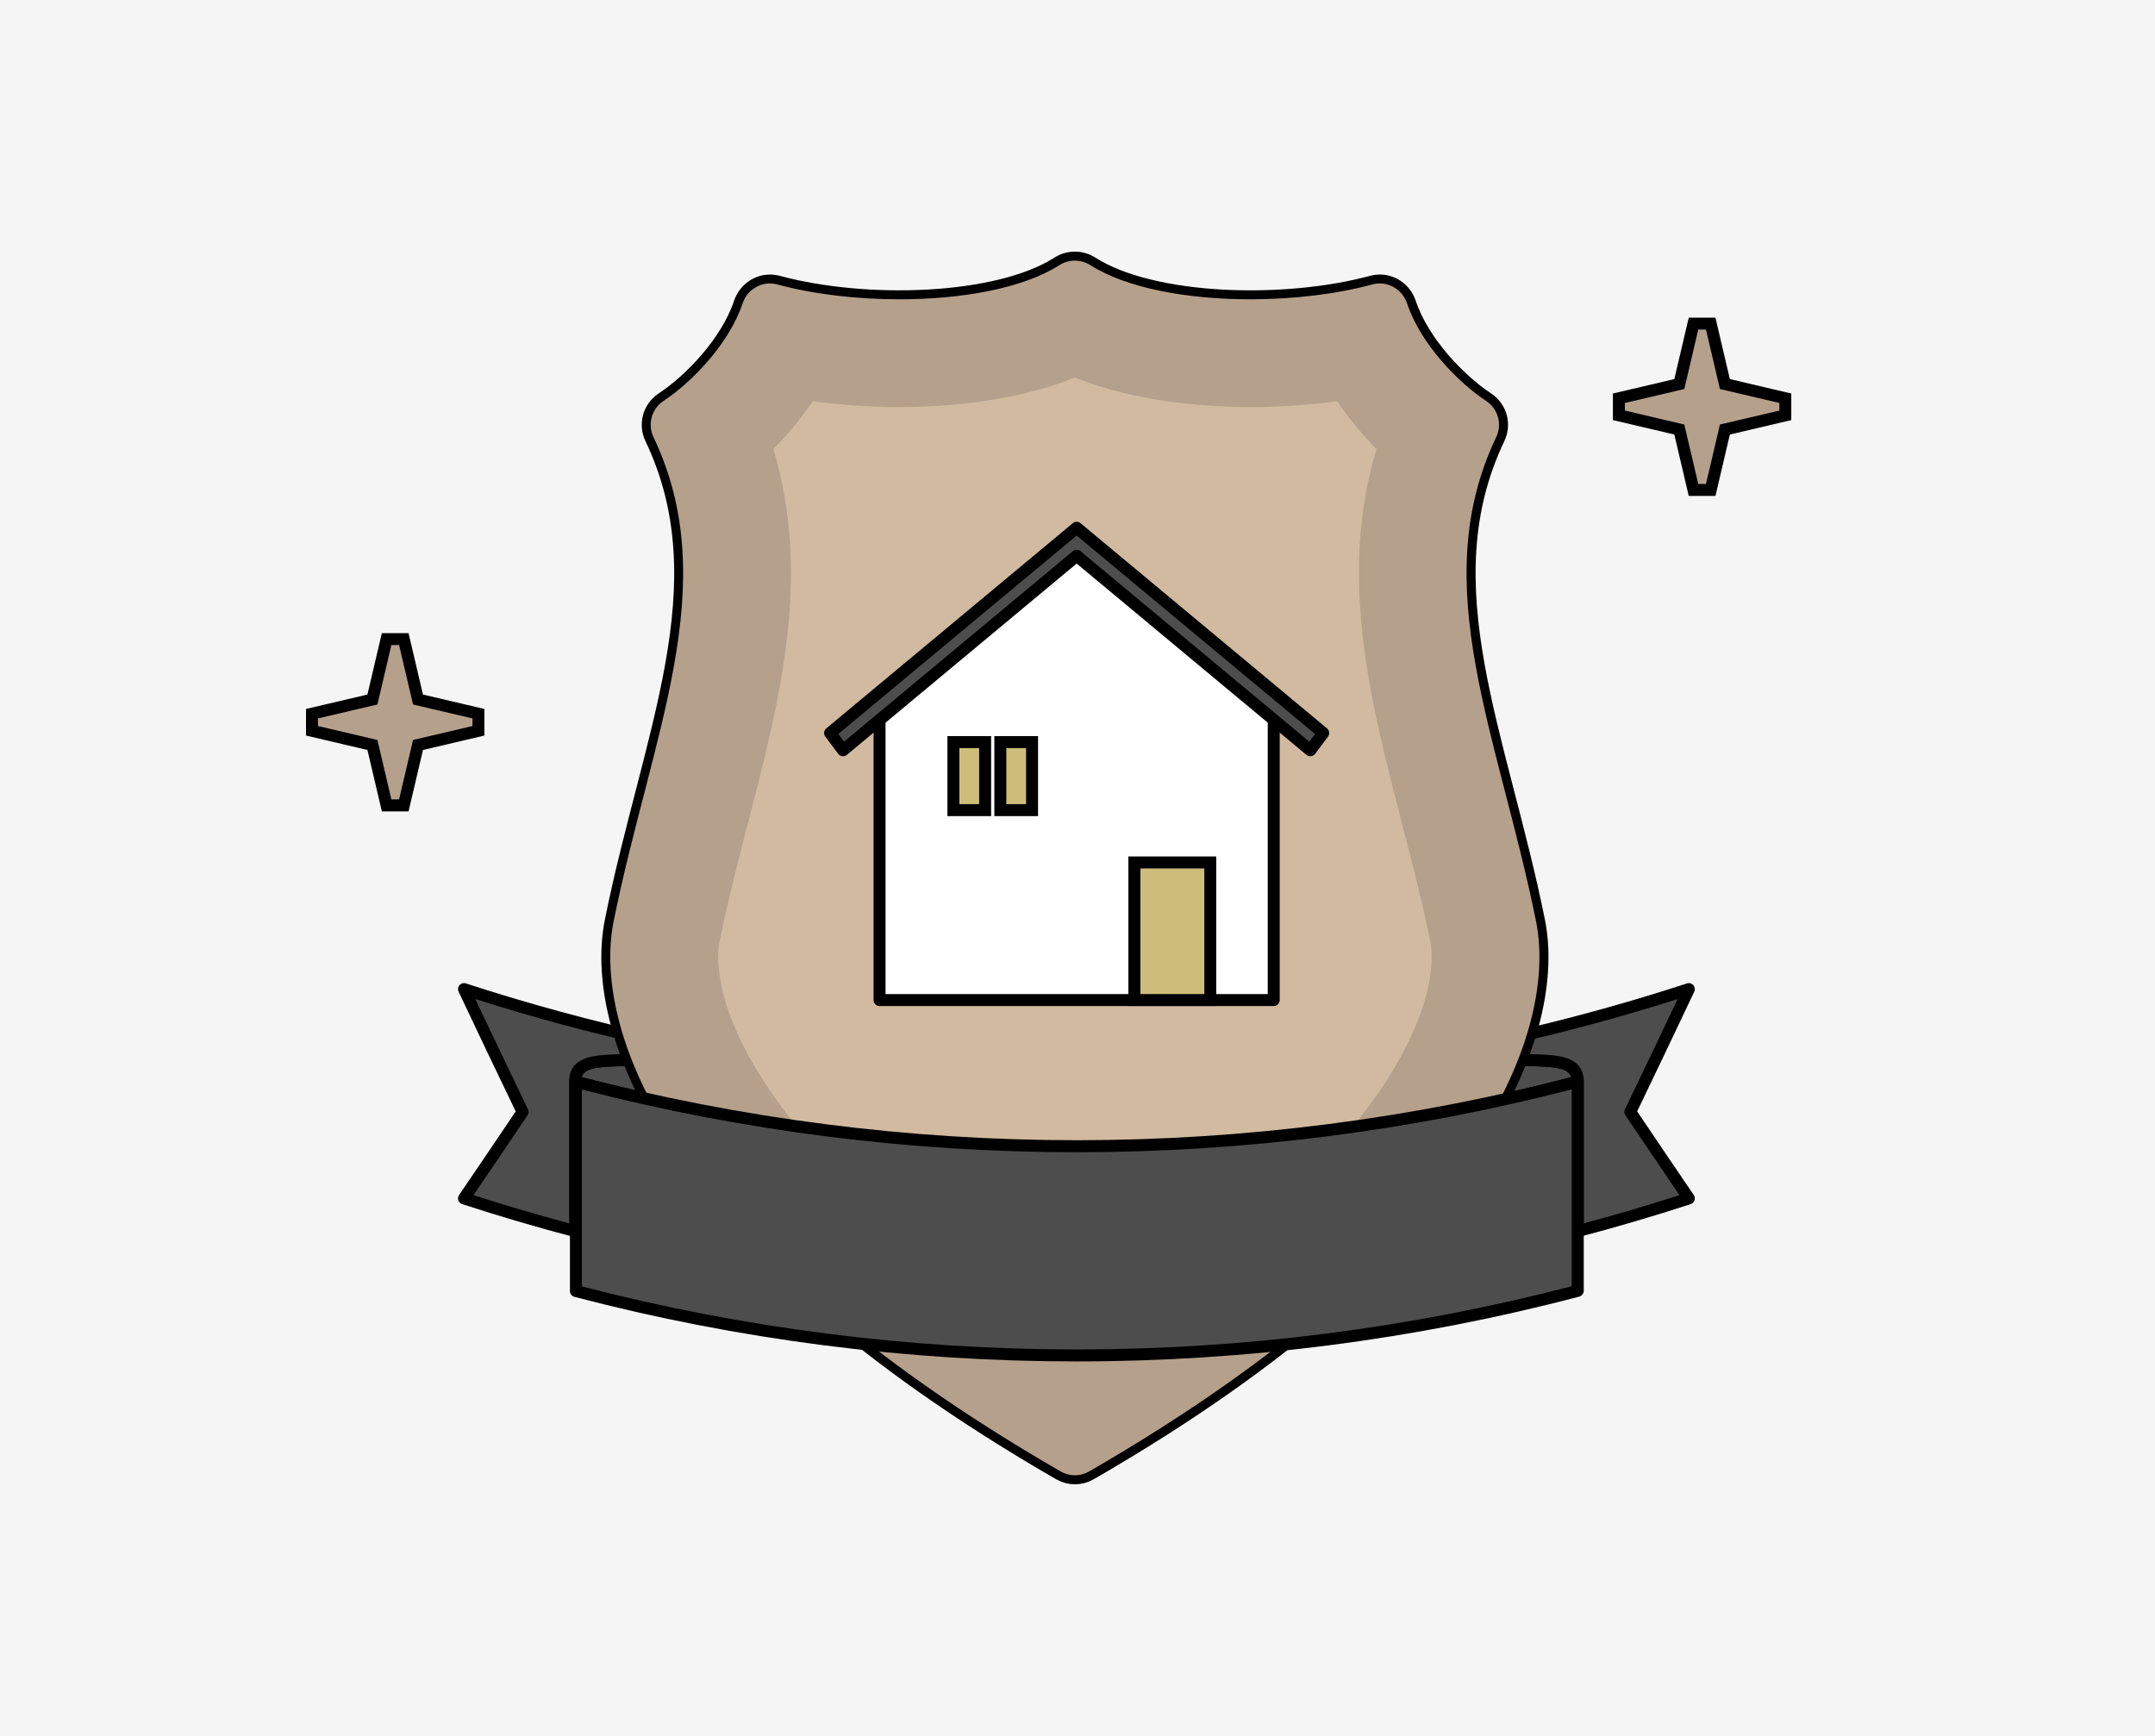 <?xml version="1.0" encoding="UTF-8"?><svg id="b" xmlns="http://www.w3.org/2000/svg" viewBox="0 0 360 290" width="360" height="290"><defs><style>.e{fill:#d1baa0;}.f{fill:none;stroke:#000;stroke-linejoin:round;stroke-width:3px;}.g{fill:#4d4d4d;}.h{fill:#fff;}.i{fill:#b5a08c;}.j{fill:#cebd7a;}.k{fill:#f5f5f5;}</style></defs><g id="c"><rect id="d" class="k" width="360" height="290"/><path class="g" d="M250.15,183.92v-9.99c.01,6.07,13.44.24,13.42,6.76-4.46,1.17-8.93,2.25-13.42,3.23Z"/><path d="M250.15,184.92c-.23,0-.45-.08-.63-.22-.24-.19-.37-.48-.37-.78v-9.99c0-.55.45-1,1-1h0c.55,0,1,.45,1,1,0,1.82,1.79,2.08,5.58,2.21,3.5.12,7.86.27,7.85,4.56,0,.45-.31.85-.75.96-4.45,1.17-8.98,2.26-13.46,3.24-.07.02-.14.02-.21.02ZM251.15,177.26v5.42c3.77-.84,7.57-1.76,11.33-2.73-.43-1.45-2.32-1.69-5.82-1.81-1.87-.06-4-.14-5.51-.88Z"/><path class="g" d="M282.14,165.24c-3.25,6.89-6.51,13.73-9.79,20.51,3.27,4.87,6.54,9.69,9.79,14.45-6.15,2.01-12.34,3.83-18.57,5.46v-24.97c.02-6.53-13.41-.69-13.42-6.76,10.76-2.35,21.44-5.25,31.99-8.69Z"/><path d="M263.57,206.67c-.22,0-.43-.07-.61-.21-.25-.19-.39-.48-.39-.79v-24.97c0-2.12-1.89-2.42-5.92-2.56-3.34-.12-7.5-.26-7.51-4.2,0-.47.33-.88.79-.98,10.72-2.34,21.45-5.26,31.89-8.67.38-.13.8-.01,1.06.29.26.3.33.73.15,1.09-3.17,6.71-6.38,13.44-9.54,20,3.17,4.7,6.32,9.36,9.46,13.97.18.26.22.59.12.89s-.34.53-.64.63c-6.14,2-12.41,3.85-18.63,5.48-.08.02-.17.03-.25.03ZM251.29,174.7c.5,1.13,2.26,1.33,5.43,1.44,3.5.12,7.86.27,7.85,4.56v23.67c5.34-1.43,10.71-3.01,15.99-4.71-3-4.41-6.01-8.86-9.04-13.35-.2-.29-.22-.67-.07-.99,2.92-6.04,5.87-12.23,8.8-18.42-9.51,3.03-19.23,5.65-28.96,7.8Z"/><path class="g" d="M109.51,183.92v-9.99c-.01,6.07-13.44.24-13.42,6.76,4.46,1.17,8.93,2.25,13.42,3.23Z"/><path d="M109.51,184.92c-.07,0-.14,0-.21-.02-4.48-.98-9.01-2.07-13.46-3.24-.44-.12-.75-.51-.75-.96-.01-4.29,4.35-4.44,7.85-4.56,3.78-.13,5.57-.39,5.57-2.21h0c0-.55.45-1,1-1h0c.55,0,1,.45,1,1v9.99c0,.3-.14.59-.37.78-.18.14-.4.22-.63.22ZM97.18,179.95c3.75.97,7.55,1.89,11.32,2.73v-5.42c-1.51.74-3.64.82-5.51.88-3.5.12-5.39.36-5.82,1.81Z"/><path class="g" d="M77.51,165.24c3.25,6.89,6.51,13.73,9.79,20.51-3.27,4.87-6.54,9.69-9.79,14.45,6.15,2.01,12.34,3.83,18.57,5.46v-24.97c-.02-6.53,13.41-.69,13.42-6.76-10.76-2.35-21.44-5.25-31.99-8.69Z"/><path d="M96.09,206.67c-.08,0-.17-.01-.25-.03-6.22-1.63-12.49-3.48-18.63-5.48-.3-.1-.53-.33-.64-.63s-.06-.63.12-.89c3.14-4.61,6.3-9.26,9.46-13.97-3.21-6.65-6.42-13.38-9.54-20-.17-.36-.11-.79.15-1.09.26-.3.68-.42,1.06-.29,10.45,3.41,21.18,6.32,31.89,8.67.46.1.79.51.79.98,0,3.95-4.17,4.09-7.51,4.2-4.02.14-5.92.44-5.92,2.56v24.97c0,.31-.14.6-.39.79-.18.14-.39.21-.61.21ZM79.09,199.66c5.28,1.7,10.65,3.28,15.99,4.71v-23.67c-.01-4.29,4.35-4.44,7.85-4.56,3.17-.11,4.93-.31,5.43-1.44-9.72-2.15-19.45-4.77-28.96-7.8,2.89,6.11,5.85,12.3,8.8,18.42.15.32.13.7-.07.99-3.02,4.5-6.03,8.95-9.04,13.35Z"/><path class="e" d="M179.57,240.27c-58.36-33.84-74.83-67-71.17-85.17,1.46-7.23,3.26-14.2,5.01-20.93,5.63-21.74,10.95-42.29,1.62-62.77,5.4-3.82,11.61-10.52,14.36-17.8,6.19,1.55,13.54,2.4,20.84,2.4,7.14,0,20.29-.83,29.33-6.26,9.04,5.44,22.2,6.26,29.33,6.26s14.65-.85,20.84-2.4c2.76,7.27,8.96,13.98,14.36,17.8-9.33,20.49-4.01,41.04,1.62,62.77,1.75,6.73,3.55,13.7,5.01,20.93,3.66,18.16-12.8,51.32-71.16,85.17Z"/><path class="e" d="M179.57,56.53c9.92,4.7,22.32,5.47,29.33,5.47,5.96,0,11.96-.54,17.44-1.53,2.82,5.09,6.73,9.5,10.5,12.82-7.69,20.84-2.45,41.07,3.08,62.39,1.72,6.66,3.51,13.54,4.93,20.61,2.59,12.84-8.43,43.24-65.28,77.02-56.85-33.78-67.87-64.19-65.28-77.02,1.43-7.07,3.21-13.95,4.93-20.61,5.52-21.32,10.76-41.55,3.08-62.39,3.77-3.31,7.68-7.73,10.5-12.82,5.48,1,11.48,1.53,17.44,1.53,7.01,0,19.41-.77,29.33-5.47M179.57,43.54c-.91,0-1.82.26-2.63.77-6.09,3.89-16.32,5.69-26.71,5.69-7.15,0-14.37-.85-20.37-2.48-.42-.11-.83-.17-1.24-.17-2.04,0-3.9,1.33-4.58,3.37-2.24,6.7-8.46,13.13-13.2,16.26-2,1.32-2.7,3.9-1.67,6.06,11.8,24.71-.41,49.85-6.66,80.87-3.46,17.18,7.54,53.17,74.67,91.91.73.42,1.56.64,2.38.64s1.65-.21,2.38-.64c67.13-38.73,78.13-74.72,74.66-91.91-6.25-31.02-18.46-56.15-6.66-80.87,1.03-2.16.33-4.74-1.67-6.06-4.74-3.13-10.97-9.56-13.2-16.26-.68-2.04-2.54-3.37-4.58-3.37-.41,0-.83.05-1.24.17-6,1.62-13.22,2.48-20.37,2.48-10.39,0-20.61-1.81-26.7-5.69-.81-.51-1.72-.77-2.63-.77h0Z"/><path class="f" d="M177.19,245.83c1.47.85,3.29.85,4.76,0,67.13-38.73,78.13-74.72,74.66-91.91-6.25-31.02-18.46-56.15-6.66-80.87,1.03-2.16.33-4.74-1.67-6.06-4.74-3.13-10.96-9.56-13.2-16.26-.82-2.45-3.33-3.88-5.82-3.2-14.72,3.98-36.79,3.34-47.07-3.22-1.61-1.03-3.64-1.03-5.25,0-10.28,6.56-32.35,7.19-47.07,3.22-2.49-.67-5,.76-5.82,3.2-2.24,6.7-8.46,13.13-13.2,16.26-2,1.32-2.7,3.9-1.67,6.06,11.8,24.71-.41,49.85-6.66,80.87-3.46,17.18,7.54,53.17,74.67,91.91Z"/><path class="i" d="M179.57,63.07c10.45,4.21,22.37,4.93,29.33,4.93,4.94,0,9.82-.33,14.46-.97,2,2.95,4.27,5.63,6.59,7.98-6.42,21.32-1.05,42.04,4.16,62.18,1.7,6.58,3.47,13.38,4.86,20.29.31,1.55,1.39,10.02-8.17,24.3-7.01,10.47-21.53,26.42-51.23,44.54-29.7-18.12-44.22-34.07-51.23-44.54-9.56-14.27-8.48-22.74-8.17-24.3,1.39-6.91,3.16-13.71,4.86-20.29,5.22-20.13,10.58-40.86,4.16-62.18,2.32-2.34,4.58-5.03,6.59-7.98,4.64.64,9.52.97,14.46.97,6.96,0,18.88-.72,29.33-4.93M179.57,43.54c-.91,0-1.82.26-2.63.77-6.09,3.89-16.32,5.69-26.71,5.69-7.15,0-14.37-.85-20.37-2.48-.42-.11-.83-.17-1.24-.17-2.04,0-3.9,1.33-4.58,3.37-2.24,6.7-8.46,13.13-13.2,16.26-2,1.32-2.7,3.9-1.67,6.06,11.8,24.71-.41,49.85-6.66,80.87-3.46,17.18,7.54,53.17,74.67,91.91.73.42,1.56.64,2.38.64s1.65-.21,2.38-.64c67.13-38.73,78.13-74.72,74.66-91.91-6.25-31.02-18.46-56.15-6.66-80.87,1.03-2.16.33-4.74-1.67-6.06-4.74-3.13-10.97-9.56-13.2-16.26-.68-2.04-2.54-3.37-4.58-3.37-.41,0-.83.05-1.24.17-6,1.62-13.22,2.48-20.37,2.48-10.39,0-20.61-1.81-26.7-5.69-.81-.51-1.72-.77-2.63-.77h0Z"/><path class="g" d="M96.22,215.69v-34.95c54.88,14.39,112.48,14.38,167.35-.03v34.95c-54.88,14.42-112.47,14.43-167.35.03Z"/><path d="M179.83,227.44c-28.22,0-56.43-3.6-83.87-10.79-.44-.12-.75-.51-.75-.97v-34.95c0-.31.14-.6.39-.79.25-.19.56-.25.87-.18,54.58,14.31,112.27,14.3,166.85-.03.3-.08.62-.01.86.17.25.19.39.48.39.79v34.95c0,.45-.31.85-.75.97-27.47,7.22-55.74,10.83-84,10.83ZM97.21,214.91c54.11,14.05,111.25,14.04,165.35-.03v-32.89c-54.11,13.99-111.23,14-165.35.03v32.89Z"/><polygon class="h" points="212.78 120.65 212.78 167.07 146.93 167.07 146.93 120.65 180.06 92.25 212.78 120.65"/><polygon class="g" points="218.89 125.34 179.86 92.85 140.83 125.34 138.67 122.47 179.86 88.18 221.05 122.47 218.89 125.34"/><path d="M218.89,126.34c-.23,0-.46-.08-.64-.23l-38.39-31.96-38.39,31.96c-.21.18-.48.26-.76.22-.27-.03-.52-.17-.68-.39l-2.16-2.88c-.32-.43-.25-1.03.16-1.37l41.19-34.29c.37-.31.91-.31,1.28,0l41.19,34.29c.41.34.48.94.16,1.37l-2.16,2.88c-.16.22-.41.36-.68.39-.04,0-.08,0-.12,0ZM179.86,91.85c.23,0,.45.08.64.23l38.22,31.82.96-1.28-39.82-33.15-39.82,33.15.96,1.28,38.22-31.82c.19-.15.41-.23.64-.23Z"/><path d="M212.78,168.07h-65.85c-.55,0-1-.45-1-1v-46.41c0-.55.45-1,1-1s1,.45,1,1v45.41h63.85v-45.41c0-.55.45-1,1-1s1,.45,1,1v46.41c0,.55-.45,1-1,1Z"/><rect class="j" x="159.27" y="123.97" width="5.3" height="11.37"/><path d="M165.57,136.34h-7.3v-13.37h7.3v13.37ZM160.27,134.34h3.3v-9.37h-3.3v9.37Z"/><rect class="j" x="167.11" y="123.97" width="5.3" height="11.37"/><path d="M173.41,136.34h-7.3v-13.37h7.3v13.37ZM168.11,134.34h3.3v-9.37h-3.3v9.37Z"/><rect class="j" x="189.51" y="144.08" width="12.68" height="22.99"/><path d="M203.18,168.07h-14.68v-24.99h14.68v24.99ZM190.51,166.07h10.68v-20.99h-10.68v20.99Z"/><polygon class="i" points="288.15 64.16 285.78 54.06 284.34 54.06 284.34 54.06 282.91 54.06 280.54 64.16 270.44 66.53 270.44 67.95 270.44 67.96 270.44 69.38 280.54 71.76 282.91 81.85 284.34 81.85 284.34 81.85 285.78 81.85 288.15 71.76 298.24 69.38 298.24 67.96 298.24 67.95 298.24 66.53 288.15 64.16"/><path d="M286.57,82.85h-4.46l-2.41-10.26-10.26-2.41v-4.44l10.26-2.41,2.41-10.26h4.46l2.41,10.26,10.26,2.41v4.44l-10.26,2.41-2.41,10.26ZM283.7,80.85h1.29l2.33-9.93,9.93-2.33v-1.27l-9.93-2.33-2.33-9.93h-1.29l-2.33,9.93-9.93,2.33v1.27l9.93,2.33,2.33,9.93Z"/><polygon class="i" points="69.83 116.86 67.46 106.76 66.02 106.76 66.02 106.76 64.59 106.76 62.22 116.86 52.12 119.23 52.12 120.65 52.12 120.66 52.12 122.08 62.22 124.45 64.59 134.55 66.02 134.55 66.02 134.55 67.46 134.55 69.83 124.45 79.92 122.08 79.92 120.66 79.92 120.65 79.92 119.23 69.83 116.86"/><path d="M68.25,135.55h-4.46l-2.41-10.26-10.26-2.41v-4.44l10.26-2.41,2.41-10.26h4.46l2.41,10.26,10.26,2.41v4.44l-10.26,2.41-2.41,10.26ZM65.38,133.55h1.29l2.33-9.93,9.93-2.33v-1.27l-9.93-2.33-2.33-9.93h-1.29l-2.33,9.93-9.93,2.33v1.27l9.93,2.33,2.33,9.93Z"/></g></svg>